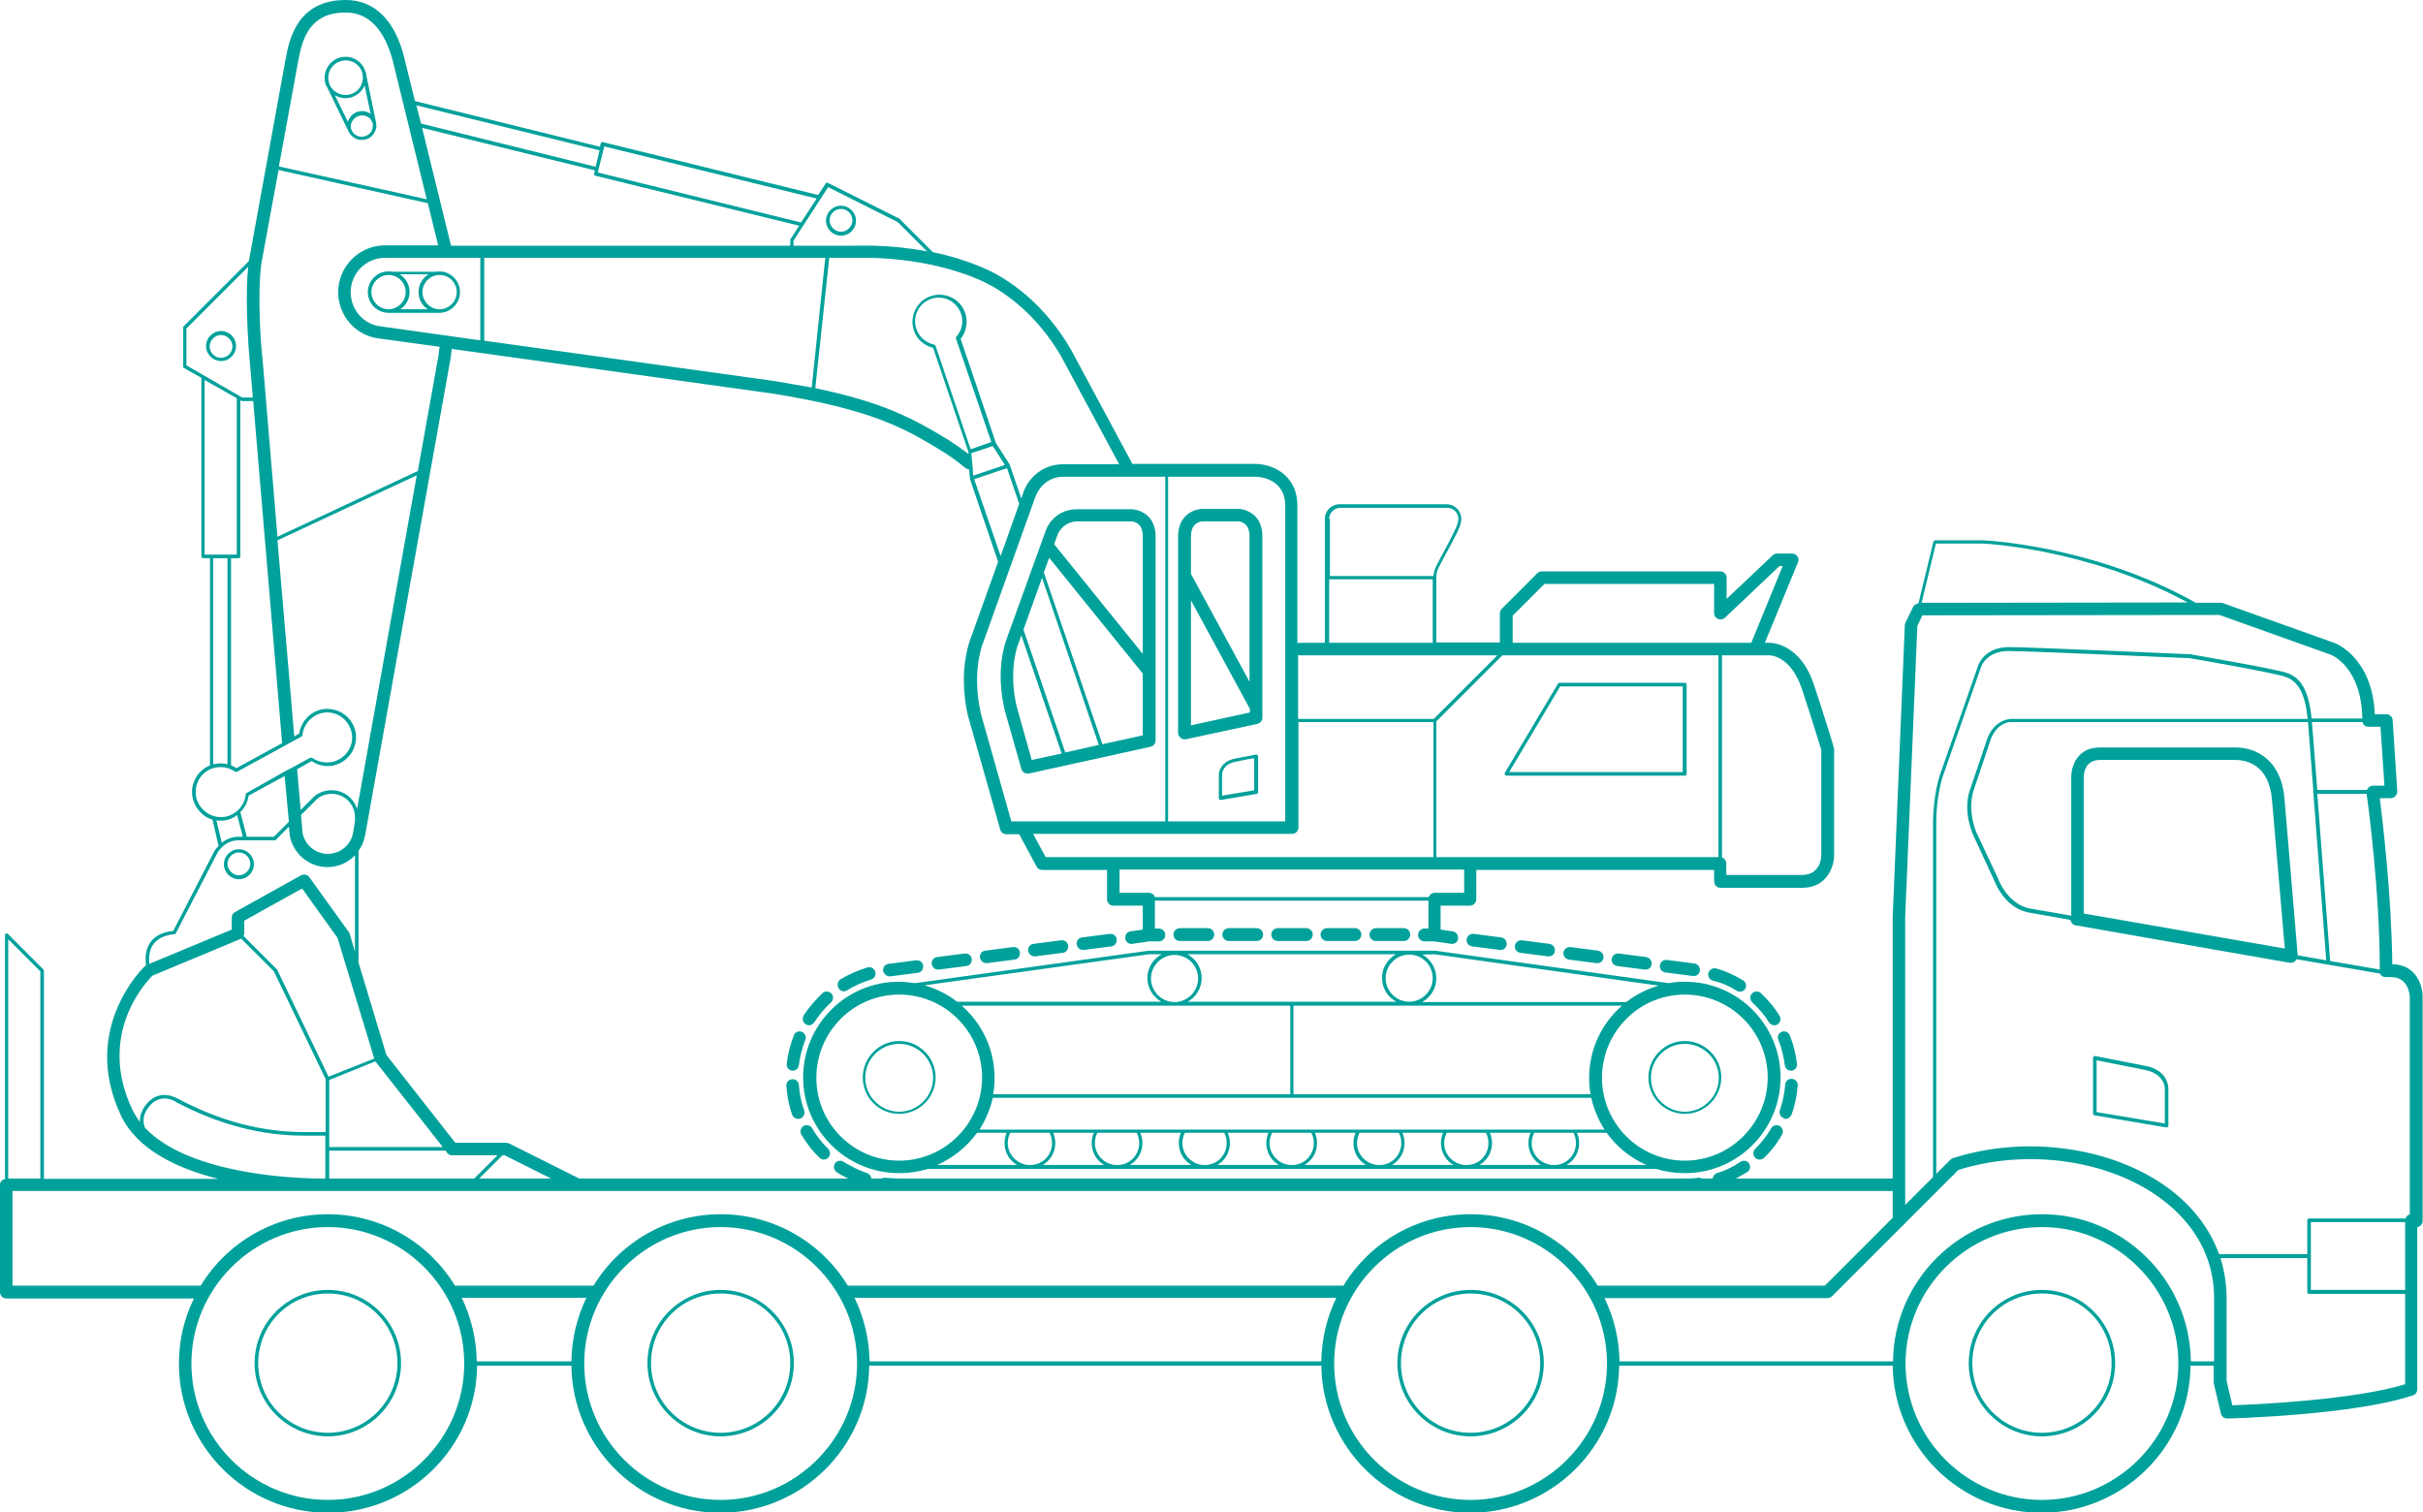 <?xml version="1.0" encoding="utf-8"?>
<!-- Generator: Adobe Illustrator 18.0.0, SVG Export Plug-In . SVG Version: 6.00 Build 0)  -->
<!DOCTYPE svg PUBLIC "-//W3C//DTD SVG 1.1//EN" "http://www.w3.org/Graphics/SVG/1.1/DTD/svg11.dtd">
<svg version="1.1" xmlns="http://www.w3.org/2000/svg" xmlns:xlink="http://www.w3.org/1999/xlink" x="0px" y="0px"
	 viewBox="0 0 678.5 423.5" enable-background="new 0 0 678.5 423.5" xml:space="preserve">
<g id="D_Blue_BG">
</g>
<g id="Layer_1">
	<g>
		<path fill="#00A19B" d="M571.8,361.2c-11.3,0-20.5,9.2-20.5,20.5s9.2,20.5,20.5,20.5s20.5-9.2,20.5-20.5S583.1,361.2,571.8,361.2z
			 M571.8,401.2c-10.8,0-19.5-8.7-19.5-19.5s8.7-19.5,19.5-19.5s19.5,8.7,19.5,19.5S582.5,401.2,571.8,401.2z"/>
		<path fill="#00A19B" d="M411.8,361.2c-11.3,0-20.5,9.2-20.5,20.5s9.2,20.5,20.5,20.5s20.5-9.2,20.5-20.5S423.1,361.2,411.8,361.2z
			 M411.8,401.2c-10.8,0-19.5-8.7-19.5-19.5s8.7-19.5,19.5-19.5s19.5,8.7,19.5,19.5S422.5,401.2,411.8,401.2z"/>
		<path fill="#00A19B" d="M201.8,361.2c-11.3,0-20.5,9.2-20.5,20.5s9.2,20.5,20.5,20.5s20.5-9.2,20.5-20.5S213.1,361.2,201.8,361.2z
			 M201.8,401.2c-10.8,0-19.5-8.7-19.5-19.5s8.7-19.5,19.5-19.5s19.5,8.7,19.5,19.5S212.5,401.2,201.8,401.2z"/>
		<path fill="#00A19B" d="M91.8,361.2c-11.3,0-20.5,9.2-20.5,20.5s9.2,20.5,20.5,20.5s20.5-9.2,20.5-20.5S103.1,361.2,91.8,361.2z
			 M91.8,401.2c-10.8,0-19.5-8.7-19.5-19.5s8.7-19.5,19.5-19.5s19.5,8.7,19.5,19.5S102.5,401.2,91.8,401.2z"/>
		<path fill="#00A19B" d="M600.9,298.5c-6-1.2-14.2-2.8-14.2-2.8c-0.1,0-0.3,0-0.4,0.1c-0.1,0.1-0.2,0.2-0.2,0.4v15.6
			c0,0.2,0.2,0.5,0.4,0.5l20.1,3.4c0,0,0.1,0,0.1,0c0.1,0,0.2,0,0.3-0.1c0.1-0.1,0.2-0.2,0.2-0.4v-10.5
			C607.2,304.6,607.2,299.7,600.9,298.5z M606.2,314.6l-19.1-3.2v-14.5c2,0.4,8.6,1.7,13.6,2.7c5.4,1.1,5.5,5,5.5,5.2V314.6z"/>
		<path fill="#00A19B" d="M66.9,246.2c2.3,0,4.2-1.9,4.2-4.2s-1.9-4.2-4.2-4.2s-4.2,1.9-4.2,4.2S64.6,246.2,66.9,246.2z M66.9,238.7
			c1.8,0,3.2,1.5,3.2,3.2s-1.5,3.2-3.2,3.2s-3.2-1.5-3.2-3.2S65.1,238.7,66.9,238.7z"/>
		<path fill="#00A19B" d="M103,81.8c0,3.2,2.6,5.8,5.8,5.8h14.2c3.2,0,5.8-2.6,5.8-5.8s-2.6-5.8-5.8-5.8c-0.4,0-0.9,0.1-1.3,0.1
			h-11.7c-0.4-0.1-0.8-0.1-1.3-0.1C105.6,76,103,78.6,103,81.8z M123.1,77c2.7,0,4.8,2.2,4.8,4.8s-2.2,4.8-4.8,4.8s-4.8-2.2-4.8-4.8
			S120.4,77,123.1,77z M120,76.8c-1.7,1-2.8,2.9-2.8,5c0,2,1,3.8,2.6,4.8h-7.7c1.5-1,2.6-2.8,2.6-4.8c0-2.1-1.1-4-2.8-5H120z
			 M108.8,77c2.7,0,4.8,2.2,4.8,4.8s-2.2,4.8-4.8,4.8s-4.8-2.2-4.8-4.8S106.2,77,108.8,77z"/>
		<path fill="#00A19B" d="M105.3,34.3l-2.7-13.1c0-0.4-0.1-0.9-0.3-1.3c-0.8-2.4-3-4-5.5-4c-0.6,0-1.3,0.1-1.9,0.3
			c-3,1-4.7,4.3-3.7,7.4c0.1,0.2,0.1,0.4,0.2,0.5c0,0,0,0,0,0l0.1,0.1c0,0.1,0.1,0.1,0.1,0.2l6.1,12.6c0.7,1.3,2.1,2.2,3.6,2.2
			c0.4,0,0.9-0.1,1.3-0.2c1-0.3,1.9-1.1,2.3-2C105.4,36.2,105.5,35.3,105.3,34.3C105.3,34.3,105.3,34.3,105.3,34.3z M92.5,24.1
			l-0.1-0.2c-0.1-0.2-0.2-0.4-0.2-0.6c-0.9-2.5,0.5-5.3,3-6.1c0.5-0.2,1-0.3,1.6-0.3c2.1,0,3.9,1.3,4.6,3.3l0.2,1.1
			c0.2,2.2-1.1,4.3-3.2,5c-0.5,0.2-1,0.3-1.6,0.3C95,26.6,93.3,25.6,92.5,24.1z M97.7,33.4c-0.1,0.2-0.2,0.5-0.3,0.7l-3.6-7.4
			c0.9,0.5,1.9,0.8,2.9,0.8c0.6,0,1.3-0.1,1.9-0.3c1.6-0.6,2.9-1.8,3.5-3.3l1.7,8c-0.7-0.5-1.5-0.8-2.4-0.8c-0.4,0-0.9,0.1-1.3,0.2
			C99,31.7,98.2,32.4,97.7,33.4z M104.1,36.6c-0.4,0.7-1,1.3-1.8,1.5c-0.3,0.1-0.6,0.2-1,0.2c-1.1,0-2.2-0.6-2.7-1.6l0,0
			c-0.1-0.1-0.1-0.3-0.2-0.4c-0.3-0.8-0.2-1.6,0.2-2.3c0.4-0.7,1-1.3,1.8-1.5c0.3-0.1,0.6-0.2,1-0.2c1.3,0,2.5,0.8,2.9,2.1
			C104.5,35,104.4,35.8,104.1,36.6z"/>
		<path fill="#00A19B" d="M61.9,92.7c-2.3,0-4.2,1.9-4.2,4.2s1.9,4.2,4.2,4.2s4.2-1.9,4.2-4.2S64.3,92.7,61.9,92.7z M61.9,100.2
			c-1.8,0-3.2-1.5-3.2-3.2s1.5-3.2,3.2-3.2s3.2,1.5,3.2,3.2S63.7,100.2,61.9,100.2z"/>
		<path fill="#00A19B" d="M471.8,311.9c5.6,0,10.2-4.6,10.2-10.2s-4.6-10.2-10.2-10.2s-10.2,4.6-10.2,10.2S466.1,311.9,471.8,311.9z
			 M471.8,292.3c5.2,0,9.5,4.3,9.5,9.5s-4.3,9.5-9.5,9.5s-9.5-4.3-9.5-9.5S466.5,292.3,471.8,292.3z"/>
		<path fill="#00A19B" d="M393.1,263.5c1,0,1.8-0.8,1.8-1.8s-0.8-1.8-1.8-1.8h-7.8c-1,0-1.8,0.8-1.8,1.8s0.8,1.8,1.8,1.8H393.1z"/>
		<path fill="#00A19B" d="M447.1,269.7c0.1,0,0.2,0,0.2,0c0.9,0,1.6-0.6,1.7-1.5c0.1-1-0.5-1.8-1.5-2l-7.7-1c-1-0.1-1.8,0.5-2,1.5
			c-0.1,1,0.5,1.8,1.5,2L447.1,269.7z"/>
		<path fill="#00A19B" d="M433.5,267.8c0.1,0,0.2,0,0.2,0c0.9,0,1.6-0.6,1.7-1.5c0.1-1-0.5-1.8-1.5-2l-7.7-1c-1-0.1-1.8,0.5-2,1.5
			c-0.1,1,0.5,1.8,1.5,2L433.5,267.8z"/>
		<path fill="#00A19B" d="M498,291.2c0.9,2.3,1.5,4.7,1.8,7.1c0.1,0.9,0.9,1.5,1.7,1.5c0.1,0,0.1,0,0.2,0c1-0.1,1.6-1,1.5-1.9
			c-0.3-2.7-1-5.4-2-8c-0.4-0.9-1.4-1.3-2.3-1C498,289.3,497.6,290.3,498,291.2z"/>
		<path fill="#00A19B" d="M492.8,324.7c0.4,0,0.9-0.2,1.2-0.5c2-1.9,3.7-4.1,5-6.5c0.5-0.8,0.2-1.9-0.6-2.4
			c-0.8-0.5-1.9-0.2-2.4,0.6c-1.2,2.1-2.8,4.1-4.5,5.8c-0.7,0.7-0.7,1.8,0,2.5C491.9,324.6,492.3,324.7,492.8,324.7z"/>
		<path fill="#00A19B" d="M500,313.3c0.7,0,1.4-0.5,1.7-1.2c0.9-2.6,1.5-5.3,1.7-8.1c0.1-1-0.6-1.8-1.6-1.9c-1-0.1-1.8,0.6-1.9,1.6
			c-0.2,2.5-0.7,4.9-1.5,7.2c-0.3,0.9,0.2,1.9,1.1,2.2C499.6,313.3,499.8,313.3,500,313.3z"/>
		<path fill="#00A19B" d="M379.4,263.5c1,0,1.8-0.8,1.8-1.8s-0.8-1.8-1.8-1.8h-7.8c-1,0-1.8,0.8-1.8,1.8s0.8,1.8,1.8,1.8H379.4z"/>
		<path fill="#00A19B" d="M474.1,273.3c0.1,0,0.2,0,0.2,0c0.9,0,1.6-0.6,1.7-1.5c0.1-1-0.5-1.8-1.5-2l-7.7-1c-1-0.1-1.8,0.5-2,1.5
			c-0.1,1,0.5,1.8,1.5,2L474.1,273.3z"/>
		<path fill="#00A19B" d="M493.1,278.1c-0.7-0.7-1.8-0.6-2.5,0.1c-0.7,0.7-0.6,1.8,0.1,2.5c1.8,1.7,3.4,3.5,4.7,5.6
			c0.3,0.5,0.9,0.8,1.5,0.8c0.3,0,0.7-0.1,0.9-0.3c0.8-0.5,1-1.6,0.5-2.4C496.9,282.1,495.1,280,493.1,278.1z"/>
		<path fill="#00A19B" d="M460.6,271.5c0.1,0,0.2,0,0.2,0c0.9,0,1.6-0.6,1.7-1.5c0.1-1-0.5-1.8-1.5-2l-7.7-1c-1-0.1-1.8,0.5-2,1.5
			c-0.1,1,0.5,1.8,1.5,2L460.6,271.5z"/>
		<path fill="#00A19B" d="M486.3,277.4c0.3,0.2,0.6,0.3,0.9,0.3c0.6,0,1.2-0.3,1.5-0.8c0.5-0.8,0.2-1.9-0.6-2.4
			c-2.4-1.4-4.9-2.6-7.5-3.3c-0.9-0.3-1.9,0.3-2.2,1.2c-0.3,0.9,0.3,1.9,1.2,2.2C482,275.1,484.2,276.1,486.3,277.4z"/>
		<path fill="#00A19B" d="M420,266c0.1,0,0.2,0,0.2,0c0.9,0,1.6-0.6,1.7-1.5c0.1-1-0.5-1.8-1.5-2l-7.7-1c-1-0.1-1.8,0.5-2,1.5
			c-0.1,1,0.5,1.8,1.5,2L420,266z"/>
		<path fill="#00A19B" d="M251.8,311.9c5.6,0,10.2-4.6,10.2-10.2s-4.6-10.2-10.2-10.2s-10.2,4.6-10.2,10.2S246.1,311.9,251.8,311.9z
			 M251.8,292.3c5.2,0,9.5,4.3,9.5,9.5s-4.3,9.5-9.5,9.5s-9.5-4.3-9.5-9.5S246.5,292.3,251.8,292.3z"/>
		<path fill="#00A19B" d="M251.8,328.5c2.8,0,5.5-0.4,8.1-1.2h101.9h101.9c2.6,0.8,5.3,1.2,8.1,1.2c14.8,0,26.8-12,26.8-26.8
			s-12-26.8-26.8-26.8c-1.5,0-3,0.1-4.5,0.4l-65.5-9.1h-40l-40.1,0l-65.5,9.1c-1.5-0.2-2.9-0.4-4.5-0.4c-14.8,0-26.8,12-26.8,26.8
			S237,328.5,251.8,328.5z M262.5,326.2c4.4-2,8.3-5.1,11.1-9h8.3c-0.4,0.9-0.6,1.9-0.6,2.9c0,2.6,1.4,4.9,3.5,6.1H262.5z
			 M269.3,281.6h92v24.8h-83.2c0.3-1.5,0.4-3,0.4-4.6C278.5,293.7,274.9,286.5,269.3,281.6z M445.6,307.4c0.7,3.2,2,6.2,3.7,8.9
			h-87.5h-87.5c1.7-2.7,3-5.7,3.7-8.9H445.6z M445.4,306.4h-83.2v-24.8h92c-5.6,4.9-9.2,12.1-9.2,20.2
			C445,303.3,445.1,304.9,445.4,306.4z M287.7,326.2c-3.1-0.4-5.5-3-5.5-6.1c0-1,0.2-2,0.7-2.9h11c0.5,0.9,0.7,1.9,0.7,2.9
			c0,3.2-2.4,5.8-5.5,6.1H287.7z M292,326.2c2.1-1.2,3.5-3.5,3.5-6.1c0-1-0.2-2-0.6-2.9h11.4c-0.4,0.9-0.6,1.9-0.6,2.9
			c0,2.6,1.4,4.9,3.5,6.1H292z M312.1,326.2c-3.1-0.4-5.5-3-5.5-6.1c0-1,0.2-2,0.7-2.9h11c0.5,0.9,0.7,1.9,0.7,2.9
			c0,3.2-2.4,5.8-5.5,6.1H312.1z M316.4,326.2c2.1-1.2,3.5-3.5,3.5-6.1c0-1-0.2-2-0.6-2.9h11.4c-0.4,0.9-0.6,1.9-0.6,2.9
			c0,2.6,1.4,4.9,3.5,6.1H316.4z M336.6,326.2c-3.1-0.4-5.5-3-5.5-6.1c0-1,0.2-2,0.7-2.9h11c0.5,0.9,0.7,1.9,0.7,2.9
			c0,3.2-2.4,5.8-5.5,6.1H336.6z M340.9,326.2c2.1-1.2,3.5-3.5,3.5-6.1c0-1-0.2-2-0.6-2.9h11.4c-0.4,0.9-0.6,1.9-0.6,2.9
			c0,2.6,1.4,4.9,3.5,6.1H340.9z M361.8,326.2H361c-3.1-0.4-5.5-3-5.5-6.1c0-1,0.3-2,0.7-2.9h5.5h5.5c0.5,0.9,0.7,1.9,0.7,2.9
			c0,3.2-2.4,5.8-5.5,6.1H361.8z M365.3,326.2c2.1-1.2,3.5-3.5,3.5-6.1c0-1-0.2-2-0.6-2.9h11.4c-0.4,0.9-0.6,1.9-0.6,2.9
			c0,2.6,1.4,4.9,3.5,6.1H365.3z M385.5,326.2c-3.1-0.4-5.5-3-5.5-6.1c0-1,0.3-2,0.7-2.9h11c0.5,0.9,0.7,1.9,0.7,2.9
			c0,3.2-2.4,5.8-5.5,6.1H385.5z M389.8,326.2c2.1-1.2,3.5-3.5,3.5-6.1c0-1-0.2-2-0.6-2.9h11.4c-0.4,0.9-0.6,1.9-0.6,2.9
			c0,2.6,1.4,4.9,3.5,6.1H389.8z M409.9,326.2c-3.1-0.4-5.5-3-5.5-6.1c0-1,0.3-2,0.7-2.9h11c0.5,0.9,0.7,1.9,0.7,2.9
			c0,3.2-2.4,5.8-5.5,6.1H409.9z M414.3,326.2c2.1-1.2,3.5-3.5,3.5-6.1c0-1-0.2-2-0.6-2.9h11.4c-0.4,0.9-0.6,1.9-0.6,2.9
			c0,2.6,1.4,4.9,3.5,6.1H414.3z M434.4,326.2c-3.1-0.4-5.5-3-5.5-6.1c0-1,0.3-2,0.7-2.9h11c0.5,0.9,0.7,1.9,0.7,2.9
			c0,3.2-2.4,5.8-5.5,6.1H434.4z M438.7,326.2c2.1-1.2,3.5-3.5,3.5-6.1c0-1-0.2-2-0.6-2.9h8.3c2.8,3.9,6.6,7,11.1,9H438.7z
			 M471.8,278.5c12.8,0,23.2,10.4,23.2,23.2S484.6,325,471.8,325s-23.2-10.4-23.2-23.2S458.9,278.5,471.8,278.5z M401.7,267.2
			l62.8,8.8c-3.3,0.9-6.4,2.5-9.1,4.6h-57.2c2.4-1.3,4-3.8,4-6.7c0-2.8-1.6-5.3-3.9-6.6L401.7,267.2z M401.2,273.9
			c0,3.6-3,6.6-6.6,6.6s-6.6-3-6.6-6.6s3-6.6,6.6-6.6S401.2,270.2,401.2,273.9z M361.8,267.2l29.1,0c-2.3,1.3-3.9,3.8-3.9,6.6
			c0,2.9,1.6,5.4,4,6.7h-58.4c2.3-1.3,3.9-3.8,3.9-6.6c0-2.9-1.6-5.4-4-6.7H361.8z M335.5,274c0,3.6-3,6.6-6.6,6.6s-6.6-3-6.6-6.6
			s3-6.6,6.6-6.6S335.5,270.3,335.5,274z M321.8,267.2h3.5c-2.4,1.3-4,3.8-4,6.7c0,2.8,1.6,5.3,3.9,6.6H268
			c-2.7-2.1-5.7-3.6-9.1-4.6L321.8,267.2z M251.8,278.5c12.8,0,23.2,10.4,23.2,23.2S264.6,325,251.8,325s-23.2-10.4-23.2-23.2
			S238.9,278.5,251.8,278.5z"/>
		<path fill="#00A19B" d="M361.8,263.5h4c1,0,1.8-0.8,1.8-1.8s-0.8-1.8-1.8-1.8h-4h-4c-1,0-1.8,0.8-1.8,1.8s0.8,1.8,1.8,1.8H361.8z"
			/>
		<path fill="#00A19B" d="M222.3,289.9c-1,2.6-1.7,5.2-2,8c-0.1,1,0.6,1.8,1.5,1.9c0.1,0,0.1,0,0.2,0c0.9,0,1.6-0.7,1.7-1.5
			c0.3-2.4,0.9-4.8,1.8-7.1c0.4-0.9-0.1-1.9-1-2.3C223.7,288.6,222.6,289,222.3,289.9z"/>
		<path fill="#00A19B" d="M338.2,263.5c1,0,1.8-0.8,1.8-1.8s-0.8-1.8-1.8-1.8h-7.8c-1,0-1.8,0.8-1.8,1.8s0.8,1.8,1.8,1.8H338.2z"/>
		<path fill="#00A19B" d="M303.3,266c0.1,0,0.2,0,0.2,0l7.7-1c1-0.1,1.6-1,1.5-2c-0.1-1-1-1.6-2-1.5l-7.7,1c-1,0.1-1.6,1-1.5,2
			C301.7,265.4,302.4,266,303.3,266z"/>
		<path fill="#00A19B" d="M289.7,267.8c0.1,0,0.2,0,0.2,0l7.7-1c1-0.1,1.6-1,1.5-2c-0.1-1-1-1.6-2-1.5l-7.7,1c-1,0.1-1.6,1-1.5,2
			C288.1,267.2,288.9,267.8,289.7,267.8z"/>
		<path fill="#00A19B" d="M225.6,286.8c0.3,0.2,0.6,0.3,0.9,0.3c0.6,0,1.1-0.3,1.5-0.8c1.3-2.1,2.9-3.9,4.7-5.6
			c0.7-0.7,0.8-1.8,0.1-2.5c-0.7-0.7-1.8-0.8-2.5-0.1c-2,1.9-3.8,4-5.3,6.3C224.6,285.2,224.8,286.3,225.6,286.8z"/>
		<path fill="#00A19B" d="M221.8,312.1c0.3,0.7,0.9,1.2,1.7,1.2c0.2,0,0.4,0,0.6-0.1c0.9-0.3,1.4-1.3,1.1-2.2
			c-0.8-2.3-1.3-4.7-1.5-7.2c-0.1-1-0.9-1.7-1.9-1.6c-1,0.1-1.7,0.9-1.6,1.9C220.4,306.8,220.9,309.5,221.8,312.1z"/>
		<path fill="#00A19B" d="M276.2,269.7c0.1,0,0.2,0,0.2,0l7.7-1c1-0.1,1.6-1,1.5-2c-0.1-1-1-1.6-2-1.5l-7.7,1c-1,0.1-1.6,1-1.5,2
			C274.6,269,275.3,269.7,276.2,269.7z"/>
		<path fill="#00A19B" d="M351.9,263.5c1,0,1.8-0.8,1.8-1.8s-0.8-1.8-1.8-1.8h-7.8c-1,0-1.8,0.8-1.8,1.8s0.8,1.8,1.8,1.8H351.9z"/>
		<path fill="#00A19B" d="M236.3,277.6c0.3,0,0.6-0.1,0.9-0.3c2.1-1.3,4.4-2.3,6.7-3c0.9-0.3,1.5-1.2,1.2-2.2
			c-0.3-0.9-1.2-1.5-2.2-1.2c-2.6,0.8-5.2,1.9-7.5,3.3c-0.8,0.5-1.1,1.6-0.6,2.4C235.1,277.3,235.7,277.6,236.3,277.6z"/>
		<path fill="#00A19B" d="M229.5,324.2c0.3,0.3,0.8,0.5,1.2,0.5c0.4,0,0.9-0.2,1.2-0.5c0.7-0.7,0.7-1.8,0-2.5
			c-1.7-1.7-3.3-3.7-4.5-5.8c-0.5-0.8-1.6-1.1-2.4-0.6c-0.8,0.5-1.1,1.6-0.6,2.4C225.8,320.1,227.5,322.3,229.5,324.2z"/>
		<path fill="#00A19B" d="M249.1,273.4c0.1,0,0.2,0,0.2,0l7.7-1c1-0.1,1.6-1,1.5-2c-0.1-1-1-1.6-2-1.5l-7.7,1c-1,0.1-1.6,1-1.5,2
			C247.5,272.7,248.3,273.4,249.1,273.4z"/>
		<path fill="#00A19B" d="M262.7,271.5c0.1,0,0.2,0,0.2,0l7.7-1c1-0.1,1.6-1,1.5-2c-0.1-1-1-1.6-2-1.5l-7.7,1c-1,0.1-1.6,1-1.5,2
			C261.1,270.9,261.8,271.5,262.7,271.5z"/>
		<path fill="#00A19B" d="M351.7,211.3c0,0-1.6,0.3-5.8,1.1c-4.6,0.9-4.6,4.5-4.6,4.5v6.6c0,0.1,0.1,0.3,0.2,0.4
			c0.1,0.1,0.2,0.1,0.3,0.1c0,0,0.1,0,0.1,0l10-1.7c0.2,0,0.4-0.2,0.4-0.5v-10c0-0.1-0.1-0.3-0.2-0.4
			C352,211.3,351.8,211.2,351.7,211.3z M351.2,221.3l-9,1.5v-6c0-0.1,0.1-2.8,3.8-3.5c2.8-0.6,4.4-0.9,5.2-1V221.3z"/>
		<path fill="#00A19B" d="M421.8,217.2h50c0.3,0,0.5-0.2,0.5-0.5v-25c0-0.3-0.2-0.5-0.5-0.5h-35.1c-0.2,0-0.3,0.1-0.4,0.2l-14.9,25
			c-0.1,0.2-0.1,0.3,0,0.5S421.6,217.2,421.8,217.2z M436.9,192.2h34.3v24h-48.6L436.9,192.2z"/>
		<path fill="#00A19B" d="M350.1,143.5c-1.6-1-3.2-1-3.4-1h-10c-1.9,0-6.8,1.4-6.8,7.7v55c0,0.5,0.2,1,0.7,1.4
			c0.3,0.3,0.7,0.4,1.1,0.4c0.1,0,0.2,0,0.4,0l20-4.3c0.8-0.2,1.4-0.9,1.4-1.7v-50.7C353.5,146.3,351.7,144.4,350.1,143.5z
			 M350,199.5l-16.5,3.6v-35l16.5,30.4V199.5z M350,191.1l-16.5-30.4v-10.5c0-3.9,2.7-4.2,3.2-4.2h10c0,0,0.8,0,1.6,0.5
			c1.1,0.7,1.6,1.9,1.6,3.7V191.1z"/>
		<path fill="#00A19B" d="M292.9,148.4L282,178.6c-0.1,0.2-1.8,4.5-1.8,10.6c0,5.6,1.2,9.7,1.2,9.9l4.6,16.2
			c0.2,0.8,0.9,1.3,1.7,1.3c0.1,0,0.3,0,0.4,0l34.1-7.5c0.8-0.2,1.4-0.9,1.4-1.7v-57.1c0-3.9-1.8-5.8-3.4-6.7c-1.6-1-3.2-1-3.4-1
			h-15C295.1,142.5,293,148.1,292.9,148.4z M288.9,212.8l-4.1-14.6c0,0-1.1-3.8-1.1-8.9c0-5.4,1.5-9.3,1.6-9.4l0.7-2l11.3,33.1
			L288.9,212.8z M298.3,210.7l-11.7-34.4l5.2-14.5l15.9,46.8L298.3,210.7z M320,205.9l-11.3,2.5l-16.4-48.1l1.5-4.1l26.2,32.4V205.9
			z M296.2,149.6c0,0,1.4-3.6,5.6-3.6h15c0,0,0.8,0,1.6,0.5c1.1,0.7,1.6,1.9,1.6,3.7v32.9l-24.8-30.7L296.2,149.6z"/>
		<path fill="#00A19B" d="M235.5,66c2.3,0,4.2-1.9,4.2-4.2s-1.9-4.2-4.2-4.2s-4.2,1.9-4.2,4.2S233.2,66,235.5,66z M235.5,58.5
			c1.8,0,3.2,1.5,3.2,3.2s-1.5,3.2-3.2,3.2s-3.2-1.5-3.2-3.2S233.7,58.5,235.5,58.5z"/>
		<path fill="#00A19B" d="M669.9,270c-0.2-19.2-2.7-40.1-3.5-46.5h3.1c0.5,0,0.9-0.2,1.3-0.6c0.3-0.4,0.5-0.8,0.5-1.3l-1.3-20
			c-0.1-0.9-0.8-1.6-1.7-1.6h-3.3c-0.7-15.8-10.7-19.7-11.1-19.9l-31.4-11.2c-0.2-0.1-0.4-0.1-0.6-0.1c0,0,0,0,0,0l-7,0
			c-28.8-16.2-59.3-17.5-59.6-17.5h-13.4c-0.2,0-0.4,0.2-0.5,0.4l-4.2,17.3c-0.6,0-1.2,0.4-1.5,1l-2.1,4.3c-0.1,0.2-0.2,0.5-0.2,0.7
			l-3.4,81.9V330h-43.9c1.1-0.6,2.1-1.2,3.2-1.8c0.8-0.5,1-1.6,0.5-2.4c-0.5-0.8-1.6-1-2.4-0.5c-2,1.4-4.3,2.5-6.6,3.2
			c-0.7,0.2-1.1,0.8-1.2,1.5h-3.1c-0.3-0.2-0.7-0.3-1.1-0.2c-1.2,0.2-2.5,0.2-3.8,0.2H251.9c-1.3,0-2.5-0.1-3.8-0.2
			c-0.4-0.1-0.8,0-1.1,0.2H244c-0.1-0.7-0.5-1.3-1.2-1.5c-2.3-0.8-4.5-1.9-6.6-3.2c-0.8-0.5-1.9-0.3-2.4,0.5
			c-0.5,0.8-0.3,1.9,0.5,2.4c1,0.7,2.1,1.3,3.2,1.8h-75.3l-19.6-9.8c-0.2-0.1-0.5-0.2-0.8-0.2h-14.3l-19.3-24.6l-7.9-26.2
			c0.1-0.1,0.1-0.2,0.1-0.3v-30.7c1-1.3,1.6-2.9,1.9-4.6c0,0,0,0,0,0l23.9-133.4c0.1-0.8,0.2-1.6,0.3-2.5l89.8,12.5
			c28.4,4.5,37.6,10.1,47.3,16c2,1.2,4.4,2.9,6.8,4.9c0.3,0.2,0.6,0.3,1,0.4l0.2,2.4c0,0,0,0,0,0.1c0,0,0,0,0,0.1l7.9,23.2
			l-7.6,21.2c-0.1,0.2-2,5-2,11.8c0,6.2,1.3,10.8,1.4,11l8.8,31c0.2,0.8,0.9,1.3,1.7,1.3h3.6l4.9,9.1c0.3,0.6,0.9,0.9,1.5,0.9H310
			v8.2c0,1,0.8,1.8,1.8,1.8h8.2v6.7l-3.4,0.5c-1,0.1-1.6,1-1.5,2c0.1,0.9,0.9,1.5,1.7,1.5c0.1,0,0.2,0,0.2,0l4.8-0.7h2.7
			c1,0,1.8-0.8,1.8-1.8s-0.8-1.8-1.8-1.8h-1.1v-7.8H400v7.8h-1.1c-1,0-1.8,0.8-1.8,1.8s0.8,1.8,1.8,1.8h2.7l4.8,0.7
			c0.1,0,0.2,0,0.2,0c0.9,0,1.6-0.6,1.7-1.5c0.1-1-0.5-1.8-1.5-2l-3.4-0.5v-6.7h8.2c1,0,1.8-0.8,1.8-1.8v-8.2H480v3.2
			c0,1,0.8,1.8,1.8,1.8h22.9c6.8,0,8.8-5.8,8.9-8.9v-29.9c0-0.2,0-0.3-0.1-0.5c0-0.1-2.1-7.2-5.6-17.7c-3.9-11.6-12-11.6-12.3-11.6
			h-1.4l9.3-22.6c0.2-0.5,0.2-1.2-0.2-1.6c-0.3-0.5-0.9-0.8-1.5-0.8h-4.2c-0.4,0-0.9,0.2-1.2,0.5l-12.9,12.2v-5.9
			c0-1-0.8-1.8-1.8-1.8h-50c-0.5,0-0.9,0.2-1.2,0.5l-10,10c-0.3,0.3-0.5,0.8-0.5,1.2v8.2h-17.8v-18.2c0-1.5,0.4-2.3,1.1-3.6
			c0.1-0.3,0.3-0.5,0.4-0.8l2.8-5.2c0.2-0.4,0.4-0.8,0.6-1.2c1-1.8,2.1-4,2.1-5.6c0-2.2-1.8-4.1-4.1-4.1h-30c-2.2,0-4.1,1.8-4.1,4.1
			V180h-7.1c-0.2,0-0.4,0-0.6,0.1v-38.4c0-9.3-7.7-11.8-11.8-11.8h-34.4l-17.2-32c-5.2-8.9-11.9-15.8-20-20.6
			c-1.7-1-8.1-4.5-18.7-6.7l-9.3-9.3c0,0-0.1-0.1-0.1-0.1l-20-10c-0.2-0.1-0.5,0-0.6,0.2l-2.1,3.2l-60.3-14.8
			c-0.3-0.1-0.5,0.1-0.6,0.4l-0.2,0.9l-51.8-12.8l-2.9-11.7c0,0,0-0.1,0-0.1C110.7,5.7,104.9,0,96.8,0C83.2,0,81,11.1,80,16.4
			c0,0,0,0,0,0c0,0,0,0,0,0L70,71.4c-0.1,0.5-0.2,1.1-0.3,1.7L51.4,91.4c-0.1,0.1-0.1,0.2-0.1,0.4v10.9c0,0.2,0.1,0.3,0.3,0.4
			l4.8,2.7v50c0,0.3,0.2,0.5,0.5,0.5h1.9v57.9c0,0.1,0,0.1,0,0.1c-1.4,0.6-2.7,1.6-3.6,2.9c-1.2,1.8-1.7,3.9-1.3,6
			c0.4,2.1,1.6,3.9,3.3,5.2c0.7,0.5,1.5,0.9,2.3,1.1l1.7,7.3c0,0,0,0,0,0.1c-0.4,0.4-0.8,0.8-1.1,1.3l-11.6,22.5
			c-1,0.1-4.2,0.4-6.2,2.9c-1.3,1.7-1.8,3.9-1.4,6.7c-0.1,0.1-0.3,0.2-0.4,0.3c-0.2,0.2-18.1,17.3-6.7,41.6
			c4.5,9.7,15.8,15,27.3,17.9H12.3v-58.2c0-0.1-0.1-0.3-0.1-0.4l-10-10c-0.1-0.1-0.4-0.2-0.5-0.1c-0.2,0.1-0.3,0.3-0.3,0.5v68.3
			C0.5,330.3,0,331,0,331.8v30c0,1,0.8,1.8,1.8,1.8h52.5c-2.7,5.5-4.2,11.7-4.2,18.2c0,23,18.7,41.8,41.8,41.8
			c22.9,0,41.5-18.5,41.7-41.2H160c0.3,22.8,18.9,41.2,41.7,41.2s41.5-18.5,41.7-41.2H370c0.3,22.8,18.9,41.2,41.7,41.2
			s41.5-18.5,41.7-41.2h18.3H530c0.3,22.8,18.9,41.2,41.7,41.2s41.5-18.5,41.7-41.2h6.5v4.5c0,0.1,0,0.3,0,0.4l2,8.5
			c0.2,0.8,0.9,1.4,1.7,1.4c0,0,0,0,0,0c1.5,0,36-1,52.1-6.5c0.7-0.2,1.2-0.9,1.2-1.7v-45.4c0.8-0.1,1.5-0.9,1.5-1.7v-62.4
			C678.5,276.1,676.7,270.1,669.9,270z M666.4,271.5l-13.9-2.4l-3.6-46.8h13.8C663.1,224.9,666.4,249.5,666.4,271.5z M639.7,223.5
			c-0.9-10.5-7.7-14.2-13.7-14.2h-37.9c-2.4,0-4.4,0.7-5.8,2.2c-2.3,2.4-2.3,5.7-2.3,6l0,38.9l-11.6-2c-6.2-1.2-8.8-8.1-8.8-8.2
			l-6.2-13.2c-2.6-6.6-0.8-11.4-0.8-11.5l4.5-13.4c1.7-6,6-6,6.2-5.9h83l1.5,19.3c0,0.1-0.1,0.1-0.1,0.2c0,0.1,0,0.2,0.1,0.3
			l3.6,46.9l-8-1.4c0-0.1,0-0.1,0-0.2L639.7,223.5z M639.8,265.6l-56.3-9.8l0-38.3c0,0,0-2.2,1.3-3.5c0.8-0.8,1.8-1.2,3.3-1.2H626
			c2.8,0,9.3,1.1,10.2,11L639.8,265.6z M663.2,203.5h3.4l1.1,16.5h-3.2c-0.5,0-1,0.2-1.3,0.6c-0.2,0.2-0.3,0.4-0.4,0.6h-13.9
			l-1.5-19h14.2C661.7,203,662.4,203.5,663.2,203.5z M542.1,152.2l13,0c0.3,0,29.5,1.3,57.5,16.5l-74.5,0.1L542.1,152.2z
			 M536.9,175.3l1.4-3l83.2-0.1l31.1,11.1c0.4,0.1,8.7,3.6,8.9,17.9h-14.2c-0.7-7.5-2.9-11.5-7-12.8c-4.1-1.3-26-5-27-5.2
			c-0.4,0-44.9-2-50.8-2c-6.8,0-8.5,5-8.5,5c0,0-8.9,25.4-10.6,30.3c-2,5.7-2.1,13-2.1,13.3v99.8l-7.8,7.8v-5.7c0,0,0,0,0,0s0,0,0,0
			l0-74.9L536.9,175.3z M141.3,323.5l13,6.5h-20.1l6.5-6.5H141.3z M125.2,322.8c0.3,0.4,0.8,0.7,1.4,0.7h12.7l-6.5,6.5H92.2v-7.8
			c0,0,0,0,0.1,0h32.5L125.2,322.8z M124,321.2H92.3c0,0-0.1,0-0.1,0v-18.8l12.9-5.2L124,321.2z M104.8,296.4L92,301.5l-14.4-30
			c0-0.1-0.1-0.1-0.1-0.1l-9.3-9.3c0.1-0.2,0.2-0.5,0.2-0.8v-3.5l16.2-9l9.9,13.8L104.8,296.4z M99.4,230l-0.5,3c0,0,0,0,0,0
			c0,0,0,0,0,0c-0.5,3.5-3.6,6.1-7.1,6.1c-3.5,0-6.6-2.6-7.1-6.1l-0.4-4.8l4.5-4.5c2.6-2.1,6.4-1.8,8.7,0.5c1.2,1.2,1.9,2.9,1.9,4.6
			V230z M100,226.5c-0.4-1.1-1-2.2-1.8-3c-2.7-2.7-7-3-10.1-0.6c0,0,0,0,0,0c0,0,0,0,0,0l-3.9,3.9l-1-11.4l4.1-2.3
			c1.3,0.9,2.8,1.4,4.4,1.4c0.5,0,1,0,1.4-0.1c4.3-0.8,7.2-4.9,6.5-9.3c-0.8-4.3-4.9-7.2-9.3-6.5c-3.4,0.6-6,3.4-6.5,6.8l-1.4,0.8
			l-4.7-54.9l39-18.2L100,226.5z M134.5,95.3l-27.8-3.9c0,0,0,0,0,0c0,0,0,0,0,0c-4.9-0.5-8.5-4.7-8.5-9.6c0-5.3,4.3-9.6,9.6-9.6
			l26.7,0V95.3z M166.7,49.2l57.1,14l-2.4,3.7c-0.1,0.1-0.1,0.2-0.1,0.3v1.6l-95,0l-8.1-33l48.4,11.9l-0.2,0.9
			C166.2,48.8,166.4,49.1,166.7,49.2z M216.9,106.7l-81.3-11.3V72.2l95.5,0l-3.8,36.3C224.1,108,220.6,107.3,216.9,106.7z M262,96.9
			C262,96.9,262,96.8,262,96.9c-0.1-0.1-0.1-0.1-0.1-0.2c0,0,0,0,0,0c-0.1-0.1-0.2-0.1-0.3-0.2c-2.3-0.5-4.2-2.1-5-4.4
			c-1.2-3.5,0.7-7.2,4.1-8.4c3.5-1.2,7.2,0.7,8.4,4.1c0.8,2.2,0.3,4.7-1.3,6.5c0,0,0,0,0,0c0,0,0,0.1-0.1,0.1c0,0,0,0.1,0,0.1
			c0,0,0,0.1,0,0.1c0,0,0,0.1,0,0.1c0,0,0,0,0,0.1l9.9,29l-2.9,1l-2.9,1L262,96.9z M272.4,131.3l-0.3-3.3l-0.1-1.1l3-1l3-1l3.4,5.3
			l-8.9,3L272.4,131.3z M272.8,134.2l7-2.4l2.2-0.7l3.4,10l-5.2,14.6L272.8,134.2z M410,250h-8.2c-0.8,0-1.5,0.5-1.7,1.2h-76.7
			c-0.2-0.7-0.9-1.2-1.7-1.2h-8.2v-6.5H410V250z M495.5,183.5c0.2,0,5.9,0.1,9,9.2c3.1,9.3,5.1,16,5.5,17.3l0,29.6
			c0,0.6-0.3,5.4-5.4,5.4h-3.6h-17.6v-3.2c0-0.8-0.5-1.5-1.2-1.7v-56.6H495.5z M423.5,172.5l9-9H480v8.2c0,0.7,0.4,1.3,1.1,1.6
			c0.6,0.3,1.4,0.1,1.9-0.3l15.3-14.5h0.9l-8.8,21.5h-66.8V172.5z M420.7,183.5h60.5V240h-79v-38L420.7,183.5z M372.2,145.3
			c0-1.7,1.4-3.1,3.1-3.1h30c1.7,0,3.1,1.4,3.1,3.1c0,1.4-1.2,3.6-2,5.2c-0.2,0.4-0.5,0.9-0.6,1.2l-2.8,5.2
			c-0.1,0.3-0.3,0.6-0.4,0.8c-0.6,1.2-1.1,2.1-1.2,3.6h-29V145.3z M372.2,162.2h29V180h-29V162.2z M363.5,183.4
			c0.2,0.1,0.4,0.1,0.6,0.1h55.2l-17.8,17.8h-38V183.4z M361.8,233.5c1,0,1.8-0.8,1.8-1.8v-29.5h37.8V240H292.8l-3.5-6.5H361.8z
			 M327.2,133.5h24.5c0.3,0,8.2,0.1,8.2,8.2V230h-32.8V133.5z M316.3,133.5C316.3,133.5,316.3,133.5,316.3,133.5l10,0V230h-39.4
			c-0.1,0-0.1,0-0.2,0c-0.1,0-0.1,0-0.2,0h-3.3l-8.4-29.7c0,0-1.2-4.3-1.2-10c0-6.1,1.7-10.5,1.8-10.6l14.5-40.5
			c0.1-0.2,1.9-5.7,7.9-5.7L316.3,133.5C316.3,133.5,316.3,133.5,316.3,133.5z M278.3,80.4c7.6,4.5,13.9,11,18.8,19.3l16.3,30.3
			h-15.7c-6.9,0-10.4,5.3-11.2,8.1l-0.5,1.5l-3.2-9.3c0,0,0,0,0-0.1c0,0,0,0,0,0l-3.9-6.1l-9.9-29.2c1.6-2,2.1-4.8,1.3-7.2
			c-1.3-4-5.7-6.1-9.6-4.8c-4,1.3-6.1,5.7-4.8,9.6c0.8,2.5,2.9,4.3,5.4,4.9l9.9,29.2l0,0.5c-2-1.5-3.9-2.8-5.6-3.9
			c-10-6.1-18.5-10.6-37.3-14.5l3.9-36.5l7.4,0C257.2,71.8,271.5,76.4,278.3,80.4z M231.9,52.4l19.5,9.8l8.2,8.2
			c-5.7-1.1-12.4-1.8-20.2-1.6l-17.2,0v-1.4l2.7-4.2c0,0,0,0,0,0L231.9,52.4z M169,41.9C169,41.9,169,41.9,169,41.9l0.2-0.9
			l59.5,14.6l-4.4,6.7l-56.9-14l0.2-0.9c0,0,0,0,0,0L169,41.9z M167.9,42.1l-1.1,4.6l-48.9-12.1l-1.3-5.1L167.9,42.1z M83.5,17.1
			C83.5,17.1,83.5,17.1,83.5,17.1c1.2-6.6,3.4-13.6,13.3-13.6c6.4,0,10.9,4.7,13.3,13.9c0,0,0,0.1,0,0.1l9.4,38.3l-41.4-9.2
			L83.5,17.1z M73.5,72.1l4.5-24.5l41.8,9.3l2.9,11.8l-14.9,0c0,0,0,0,0,0c-7.2,0-13.1,5.9-13.1,13.1c0,6.7,5,12.3,11.6,13
			c0,0,0,0,0,0l16.8,2.3c-0.1,0.9-0.2,1.7-0.3,2.4l-5.8,32.4l-39.3,18.4l-4.1-48.8C72.5,91.6,72.2,77.9,73.5,72.1z M79,208.1
			l-12.8,7c-0.5-0.3-1-0.6-1.5-0.8c0,0,0-0.1,0-0.1v-57.9h2.1c0.3,0,0.5-0.2,0.5-0.5v-43.7l0.2,0.1c0.1,0,0.2,0.1,0.2,0.1h3.2
			L79,208.1z M52.2,102.3V92l17.3-17.3c-0.8,7.7-0.2,19.9,0.5,27.2l0.8,9.4h-3L52.2,102.3z M57.3,155.3v-48.9l9,5.1v43.8h-2.1h-5
			H57.3z M63.7,156.3V214c-1.1-0.3-2.2-0.3-3.4-0.1c-0.2,0-0.4,0.1-0.6,0.1v-57.7H63.7z M57.8,227.5c-1.5-1.1-2.6-2.7-2.9-4.5
			c-0.3-1.8,0.1-3.7,1.1-5.2s2.7-2.6,4.5-2.9c1.9-0.3,3.8,0.1,5.4,1.2c0,0,0,0,0,0c0,0,0,0,0.1,0c0.1,0,0.1,0,0.2,0c0,0,0,0,0,0
			c0,0,0,0,0,0c0.1,0,0.1,0,0.2,0c0,0,0,0,0,0l18.1-9.9c0,0,0.1,0,0.1-0.1c0,0,0,0,0.1-0.1c0,0,0-0.1,0-0.1c0,0,0-0.1,0-0.1
			c0,0,0,0,0,0c0.3-3.1,2.7-5.6,5.7-6.2c3.8-0.7,7.4,1.9,8.1,5.7c0.7,3.8-1.9,7.4-5.7,8.1c-1.9,0.3-3.8-0.1-5.4-1.2c0,0,0,0-0.1,0
			c0,0-0.1,0-0.1,0c0,0-0.1,0-0.1,0c0,0-0.1,0-0.1,0c0,0-0.1,0-0.1,0c0,0,0,0-0.1,0l-4,2.2l-3.4,1.8v0L69,222.1c0,0,0,0,0,0
			c0,0,0,0-0.1,0.1c0,0,0,0-0.1,0.1c0,0,0,0.1,0,0.1c0,0,0,0.1,0,0.1c0,0,0,0,0,0c-0.3,3.1-2.7,5.6-5.7,6.2
			C61.2,229,59.3,228.6,57.8,227.5z M80.9,230.1l-4.2,4.2h-7.6l-1.8-6.9c1.2-1.2,2.1-2.8,2.3-4.6l10.1-5.5L80.9,230.1z M60.6,229.7
			c0.4,0.1,0.7,0.1,1.1,0.1c0.5,0,1,0,1.4-0.1c1.2-0.2,2.4-0.7,3.3-1.5l1.6,6.1h-1.2c-1.8,0-3.3,0.6-4.7,1.7L60.6,229.7z
			 M43.1,264.2c2-2.5,5.7-2.6,5.7-2.6c0.1,0,0.2,0,0.2-0.1c0,0,0,0,0.1,0c0.1,0,0.1-0.1,0.1-0.1c0,0,0,0,0,0L61,238.6
			c1.6-2.3,3.5-3.3,5.8-3.3h10.1c0,0,0,0,0,0c0.1,0,0.1,0,0.2,0c0,0,0,0,0,0c0,0,0.1,0,0.1-0.1l3.7-3.7l0.2,2c0,0,0,0,0,0.1
			c0,0,0,0,0,0.1c0.8,5.2,5.3,9.1,10.6,9.1c3,0,5.7-1.2,7.7-3.3v27l-1.5-5.1c-0.1-0.2-0.1-0.4-0.3-0.5l-11-15.3
			c-0.5-0.7-1.5-0.9-2.3-0.5l-18.5,10.3c-0.6,0.3-0.9,0.9-0.9,1.5v3.4l-23.1,9.6C41.6,267.4,42,265.6,43.1,264.2z M37,310.6
			c-9.8-20.9,3.7-35.4,5.7-37.4l24.7-10.3c0.1,0,0.1-0.1,0.1-0.1l9.2,9.2l14.5,30.2V317h-5.9c-11.9,0-23.5-3-35.4-9.3
			c-0.2-0.1-5.5-3.4-9.3,2c-1.1,1.6-1.5,3.1-1.4,4.5C38.4,313.1,37.6,311.9,37,310.6z M40.6,315.8c-0.6-1.5-0.7-3.4,0.8-5.5
			c3.3-4.7,7.8-1.9,7.9-1.7c0,0,0,0,0,0c0,0,0,0,0,0c12,6.3,23.8,9.4,35.9,9.4h5.9v12h-2.1C80,329.9,52.4,328.3,40.6,315.8z
			 M2.3,263l9,9v58h-9V263z M3.5,360v-26.5h85.7c0.7,0,1.2,0,1.7,0c0.9,0,1.5,0,1.5,0h69.4h0h310H530v7.5l-19,19h-63.6
			c-7.3-12-20.6-20-35.6-20c-15.1,0-28.3,8-35.6,20H237.4c-7.3-12-20.6-20-35.6-20s-28.3,8-35.6,20h-38.8c-7.3-12-20.6-20-35.6-20
			s-28.3,8-35.6,20H3.5z M91.8,420c-21.1,0-38.2-17.2-38.2-38.2s17.2-38.2,38.2-38.2s38.2,17.2,38.2,38.2S112.8,420,91.8,420z
			 M133.5,381.2c-0.1-6.4-1.6-12.4-4.2-17.8h34.9c-2.6,5.4-4.1,11.4-4.2,17.8H133.5z M201.8,420c-21.1,0-38.2-17.2-38.2-38.2
			s17.2-38.2,38.2-38.2s38.2,17.2,38.2,38.2S222.8,420,201.8,420z M243.5,381.2c-0.1-6.4-1.6-12.4-4.2-17.8h134.9
			c-2.6,5.4-4.1,11.4-4.2,17.8H243.5z M411.8,420c-21.1,0-38.2-17.2-38.2-38.2s17.2-38.2,38.2-38.2s38.2,17.2,38.2,38.2
			S432.8,420,411.8,420z M571.8,420c-21.1,0-38.2-17.2-38.2-38.2s17.2-38.2,38.2-38.2s38.2,17.2,38.2,38.2S592.8,420,571.8,420z
			 M620,381.2h-6.5c-0.3-22.8-18.9-41.2-41.7-41.2s-41.5,18.5-41.7,41.2h-58.3h-18.3c-0.1-6.4-1.6-12.4-4.2-17.7h62.4
			c0.5,0,0.9-0.2,1.3-0.5l19.8-19.8c0.2-0.1,0.3-0.2,0.4-0.4l15.2-15.2c19.1-6,41.7-2.9,56.4,7.8c6.9,5,15.2,14,15.2,28.1V381.2z
			 M673.5,387.6c-14.2,4.4-41.8,5.7-48.4,5.9l-1.6-6.9v-23.1c0-3.9-0.6-7.6-1.7-11.2h24.3v9.5c0,0.3,0.2,0.5,0.5,0.5h26.9V387.6z
			 M673.5,361.2h-26.4v-19h26.4V361.2z M675,340c-0.7,0.1-1.2,0.6-1.4,1.2h-27c-0.3,0-0.5,0.2-0.5,0.5v9.5h-24.7
			c-2.6-7.2-7.5-13.6-14.5-18.7c-15.7-11.4-39.8-14.7-60-8.2c0,0,0,0-0.1,0c-0.1,0-0.1,0-0.2,0.1c-0.1,0-0.1,0-0.1,0.1
			c0,0-0.1,0.1-0.1,0.1c-0.1,0-0.1,0.1-0.2,0.1c0,0,0,0,0,0l-4,4v-98.8c0-0.1,0-7.4,2-13c1.7-4.9,10.6-30.3,10.6-30.3
			c0,0,1.5-4.3,7.6-4.3c5.9,0,50.3,2,50.7,2c0.2,0,22.8,3.9,26.8,5.2c3.7,1.2,5.6,4.8,6.3,11.8l-82.9,0c-0.1,0-5.3-0.1-7.2,6.7
			l-4.5,13.3c-0.1,0.2-2,5.2,0.8,12.2l6.1,13.2c0.1,0.3,2.8,7.5,9.5,8.8c0,0,0,0,0,0c0,0,0,0,0,0l11.8,2.1c0.1,0.8,0.7,1.4,1.4,1.5
			l60,10.5c0.1,0,0.2,0,0.3,0c0,0,0,0,0,0c0.7,0,1.3-0.4,1.6-1l23.3,4c0.3,0.6,0.9,1,1.6,1h1.5c5.1,0,5.3,5.2,5.3,5.8V340z"/>
	</g>
</g>
</svg>
